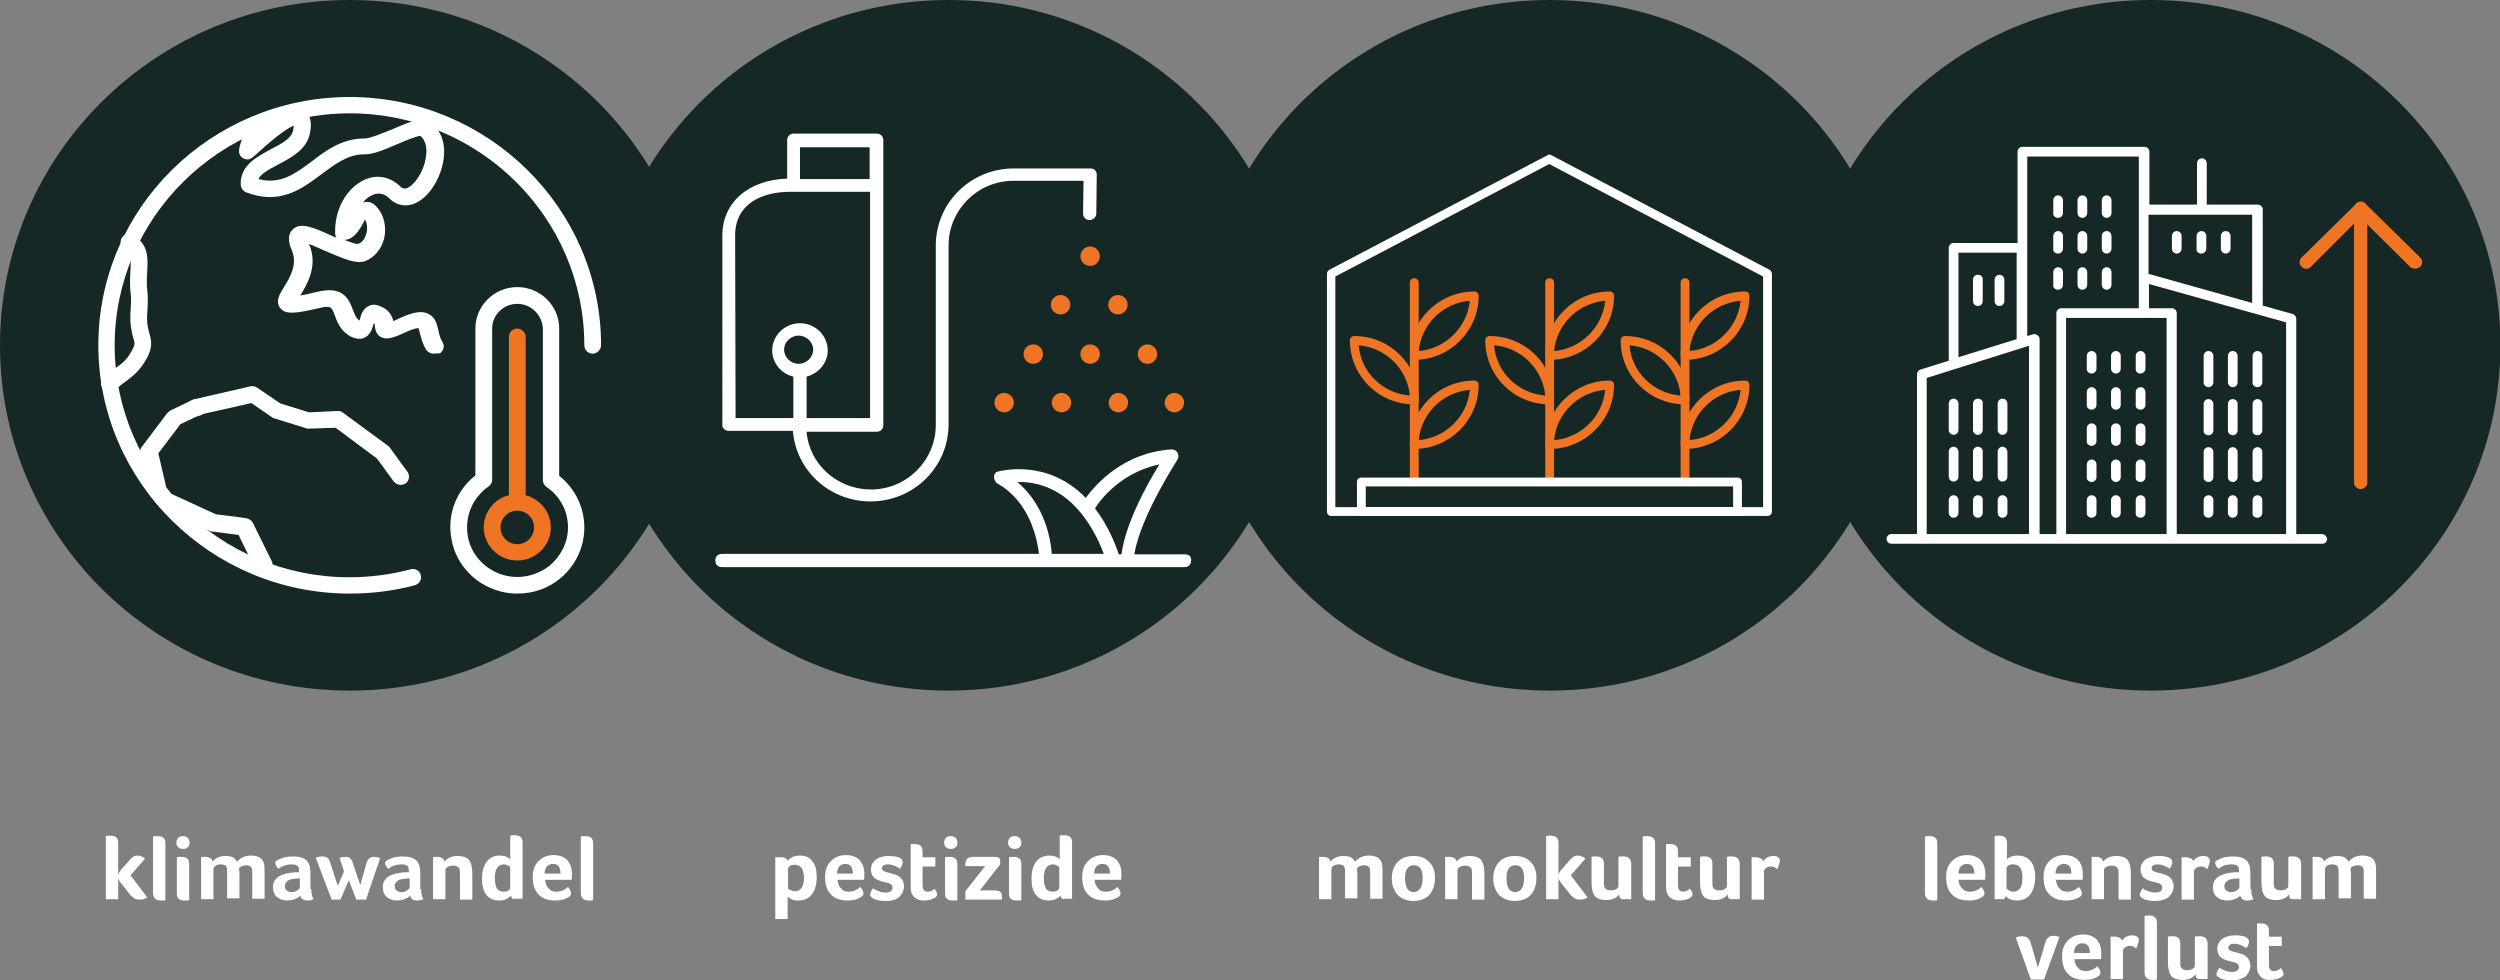 <?xml version="1.0" encoding="utf-8"?>
<!-- Generator: Adobe Illustrator 25.1.0, SVG Export Plug-In . SVG Version: 6.00 Build 0)  -->
<svg version="1.0" xmlns="http://www.w3.org/2000/svg" xmlns:xlink="http://www.w3.org/1999/xlink" x="0px" y="0px"
	 viewBox="0 0 566.9 222.3" style="enable-background:new 0 0 566.9 222.3;" xml:space="preserve">
<rect x="0" y="0" width="566.9" height="222.3" fill="#808080" stroke="none"/>
<style type="text/css">
	.st0{fill-rule:evenodd;clip-rule:evenodd;fill:#162826;}
	.st1{fill-rule:evenodd;clip-rule:evenodd;fill:#FFFFFF;}
	.st2{fill-rule:evenodd;clip-rule:evenodd;fill:#EF7524;}
	.st3{fill:#FFFFFF;}
	.st4{fill:#EF7524;}
</style>
<g id="Layer_16">
</g>
<g id="Graphs">
</g>
<g id="Text">
	<g>
		<g>
			<ellipse class="st0" cx="79.3" cy="78.3" rx="79.3" ry="78.3"/>
		</g>
		<g>
			<ellipse class="st0" cx="215.1" cy="78.3" rx="79.3" ry="78.3"/>
		</g>
		<g>
			<ellipse class="st0" cx="351.4" cy="78.3" rx="79.3" ry="78.3"/>
		</g>
		<g>
			<ellipse class="st0" cx="487.7" cy="78.3" rx="79.3" ry="78.3"/>
		</g>
		<g transform="translate(-119, -830)">
			<g transform="translate(119, 830)">
				<g>
					<g>
						<path class="st1" d="M78.1,54.4c1.3,0.5,2.6,1,3.1,0.9c1.3-0.4,1.7-1.8,1.9-2.4c0.3-1.1,0.1-2.3-0.3-3.1
							c-0.2,0.3-0.4,0.6-0.5,0.9C81.4,52.3,80.2,54.3,78.1,54.4 M98.3,80.2c-0.6,0-1.2-0.3-1.6-0.8c-0.9-1.4-1.2-2.8-1.5-3.9
							c-0.1-0.4-0.2-0.9-0.3-1.1c-0.3,0-1.2,0.1-3.3,1.1c-2.6,1.2-4,1.6-5.3,0.9c-1.1-0.7-1.2-1.8-1.3-2.4c0-0.4-0.1-0.7-0.2-0.8
							c0,0.1-0.1,0.2-0.1,0.3c-0.3,1.1-0.8,2.7-2.4,3.2c-1.6,0.5-3.2-0.6-3.7-1c-1.6-1.2-2.2-2.9-2.7-4.2c-0.7-1.9-0.8-2.3-3.7-1.6
							c-5.2,1.2-7.5,1.5-8.7-0.1c-1.1-1.5-0.1-3.1,0.9-4.7c1.4-2.3,3.1-5.1,1.8-8.3c-0.4-0.9-1.4-3.3,0.2-4.8
							c1.8-1.7,4.8-0.4,8.9,1.5c0.3,0.1,0.6,0.3,1,0.4c-0.2-0.3-0.3-0.6-0.3-1c-0.2-5.3,2.6-10.4,6.8-12.2c2.8-1.2,5.7-0.6,8,1.6
							c0.5,0.5,0.9,0.5,1.4,0.4c1.7-0.6,4-3.8,4.4-7.3c0.2-1.2,0.2-3.4-1.3-4.6c-0.9,0.1-3.4,1.1-5,1.8c-3,1.3-5.8,2.5-7.8,2.4h0
							c-3.6,0-6.5,2.2-9.6,4.5c-4.4,3.3-9.4,7.1-17.1,4.1c-0.7-0.3-1.1-0.9-1.2-1.6c-0.3-4.4,3.6-6.4,6.7-8.1
							c2.5-1.3,4.9-2.5,5.2-4.5c0.1-0.4,0.1-0.7,0.1-0.9c-1,0.4-3.3,1.7-8.4,6.4c-1.1,1-1.6,1.4-2.5,1.2c-0.9-0.2-1.5-0.9-1.5-1.8
							c0-0.8,0.3-1.8,0.9-3.4c0.4-1,0.8-2.1,0.9-2.8c0.2-1,1.1-1.7,2.2-1.5c1,0.2,1.7,1,1.6,2c4.5-3.6,7.1-4.6,9-3.6
							c1.5,0.8,2,2.5,1.5,5.1c-0.7,3.8-4.2,5.6-7.2,7.2c-2.5,1.3-4,2.2-4.5,3.3c5,1.3,8.3-1.2,12.1-4c3.2-2.5,6.9-5.2,11.9-5.2h0.1
							c1.2,0,4-1.2,6.3-2.1c4.4-1.9,6.7-2.8,8.4-1.7c2.5,1.7,3.7,4.7,3.2,8.4c-0.5,4.1-3.3,9.1-7,10.3c-1.9,0.6-3.8,0.2-5.3-1.3
							c-1.1-1.1-2.4-1.4-3.8-0.8c-0.8,0.3-1.5,0.9-2.2,1.7c0.1,0,0.3-0.1,0.5-0.1c0.7-0.1,1.7,0,2.6,1.1c1.7,1.8,2.3,4.6,1.7,7.2
							c-0.6,2.4-2.2,4.3-4.3,5.1c-2,0.7-4.6-0.4-8.8-2.2c-1.2-0.5-2.9-1.3-4-1.7c0,0,0,0.1,0.1,0.1c2.1,4.9-0.5,9.1-2,11.6
							c0,0,0,0,0,0c0.8-0.1,2-0.4,3.7-0.8c5.7-1.4,7.2,1.2,8.2,4c0.4,1,0.7,1.9,1.5,2.5c0,0,0,0,0,0c0-0.1,0.1-0.2,0.1-0.3
							c0.3-1.1,0.7-2.4,2-3c0.5-0.3,1.4-0.5,2.5,0c2.2,0.8,2.8,2.3,3.1,3.4c0.3-0.1,0.8-0.3,1.3-0.6c3.3-1.5,5.2-1.8,6.7-1
							c1.6,0.8,1.9,2.4,2.2,3.7c0.2,0.9,0.4,1.8,0.9,2.6c0.6,0.9,0.3,2-0.5,2.6C99,80.1,98.6,80.2,98.3,80.2"/>
					</g>
					<g>
						<path class="st1" d="M44.1,94.5c-0.8,0-1.6-0.5-1.8-1.4c-0.3-1,0.3-2,1.2-2.3l0.7-0.2c0.9-0.3,2,0.2,2.4,1.1
							c0.4,0.9,0,2-0.9,2.4l-0.3,0.1c-0.1,0.1-0.3,0.1-0.4,0.1l-0.4,0.1C44.4,94.5,44.3,94.5,44.1,94.5"/>
					</g>
					<g>
						<path class="st1" d="M59.6,130.2c-0.7,0-1.4-0.4-1.7-1.1l-3.8-7.8l-6.2-0.8c-0.2,0-0.4-0.1-0.5-0.2l-10.7-4.9
							c-0.2-0.1-0.5-0.3-0.6-0.5c-0.6-0.7-1.3-1.5-1.9-2.3c-0.2-0.2-0.3-0.5-0.4-0.7l-2-9c-0.1-0.5,0-1.1,0.3-1.5l5.8-7.7
							c0.2-0.2,0.4-0.4,0.7-0.6l5.2-2.5c0.1-0.1,0.3-0.1,0.4-0.1l12.6-2.9c0.5-0.1,1.1,0,1.5,0.3l5.3,3.6l6.5,2l6.5-0.3
							c0.5,0,0.9,0.1,1.2,0.4l10.2,7.5c0.2,0.1,0.3,0.3,0.4,0.4l4,5.5c0.6,0.8,0.4,2-0.4,2.6c-0.9,0.6-2,0.4-2.7-0.4l-3.8-5.2
							l-9.4-7l-6.1,0.2c-0.2,0-0.4,0-0.6-0.1l-7.1-2.2c-0.2-0.1-0.4-0.1-0.5-0.2l-4.8-3.3l-11.5,2.6l-4.6,2.2l-5,6.6l1.8,7.7
							c0.4,0.5,0.8,1,1.2,1.5l10,4.6l6.9,0.9c0.6,0.1,1.2,0.5,1.5,1l4.3,8.7c0.5,0.9,0.1,2.1-0.9,2.5
							C60.2,130.2,59.9,130.2,59.6,130.2"/>
					</g>
					<g>
						<path class="st1" d="M24.9,89c-0.6,0-1.1-0.2-1.5-0.7c-0.7-0.8-0.6-1.9,0.2-2.6c0,0,0.1-0.1,0.1-0.1c1-0.9,1.9-1.6,2.6-2.2
							c1.4-1,2.5-1.8,3.6-3.9c0.8-1.4,0.7-1.7,0.3-2.9c-0.3-1.2-0.8-3-0.6-6c0.2-2.8,0.1-3.6,0-4.3c-0.1-1-0.2-1.9,0-5.4
							c0.2-3.3-0.3-3.7-1.5-4.5c-0.8-0.6-1-1.8-0.4-2.6c0.6-0.8,1.8-1,2.7-0.4c2.3,1.7,3.3,3.2,3,7.8c-0.2,3.1-0.1,3.9,0,4.7
							c0.1,0.9,0.2,1.9,0,5c-0.2,2.4,0.2,3.7,0.5,4.8c0.5,1.8,0.7,3.2-0.7,5.7c-1.5,2.7-3.1,3.9-4.7,5.1c-0.8,0.6-1.5,1.1-2.2,1.8
							c-0.1,0.1-0.2,0.2-0.4,0.3C25.8,88.9,25.4,89,24.9,89"/>
					</g>
					<g>
						<path class="st1" d="M117.3,68.9c-3.1,0-5.7,2.5-5.7,5.6l0,34.3c0,0.6-0.3,1.2-0.8,1.5c-3.7,2.6-5.5,6.9-4.7,11.4
							c0.8,4.4,4.4,8,8.9,8.9c3.4,0.7,6.9-0.2,9.6-2.3c2.6-2.2,4.2-5.3,4.2-8.7c0-3.7-1.8-7.1-4.9-9.2c-0.5-0.4-0.8-0.9-0.8-1.5
							l0-34.3C123,71.4,120.4,68.9,117.3,68.9 M117.3,134.6c-1,0-2-0.1-3-0.3c-6-1.2-10.8-5.9-11.9-11.9c-1.1-5.6,1-11.1,5.4-14.6
							l0-33.3c0-5.2,4.3-9.4,9.5-9.4s9.5,4.2,9.5,9.4l0,33.4c3.6,2.8,5.7,7.2,5.7,11.7c0,4.5-2,8.7-5.5,11.6
							C124.2,133.5,120.8,134.6,117.3,134.6"/>
					</g>
					<g>
						<path class="st2" d="M119.2,112.3l0-35.9c0-1-0.9-1.9-1.9-1.9c-1,0-1.9,0.8-1.9,1.9l0,35.9c-3.3,0.8-5.7,3.8-5.7,7.3
							c0,4.1,3.4,7.5,7.6,7.5c4.2,0,7.6-3.4,7.6-7.5C124.9,116.1,122.5,113.2,119.2,112.3z M117.3,123.4c-2.1,0-3.8-1.7-3.8-3.8
							c0-2.1,1.7-3.8,3.8-3.8c2.1,0,3.8,1.7,3.8,3.8C121.1,121.7,119.4,123.4,117.3,123.4z"/>
					</g>
					<g>
						<path class="st1" d="M79.3,134.6c-31.4,0-57-25.3-57-56.3c0-31.1,25.6-56.3,57-56.3s57,25.3,57,56.3c0,1-0.9,1.9-1.9,1.9
							s-1.9-0.8-1.9-1.9c0-29-23.9-52.6-53.2-52.6S26,49.3,26,78.3s23.9,52.6,53.2,52.6c4.7,0,9.4-0.6,13.9-1.8
							c1-0.3,2.1,0.3,2.3,1.3c0.3,1-0.3,2-1.3,2.3C89.3,134,84.3,134.6,79.3,134.6"/>
					</g>
				</g>
			</g>
		</g>
		<g>
			<g>
				<g>
					<path class="st3" d="M165.2,97.7l14.6,0c0.7,9,8.3,16,17.6,16c9.8,0,17.7-7.8,17.7-17.5l0-40.6c0-7.9,6.5-14.6,14.7-14.6
						l15.9,0l-0.1,7.4c0,0.9,0.6,1.5,1.5,1.5l0,0c0.7,0,1.5-0.6,1.5-1.5l0.1-8.8c0-0.4-0.1-0.7-0.4-1c-0.3-0.3-0.6-0.4-1-0.4
						l-17.4,0c-9.8,0-17.7,7.8-17.7,17.5v40.7c0,7.9-6.5,14.6-14.7,14.6c-7.6,0-14-5.7-14.6-13.1l15.9,0c0.9,0,1.5-0.6,1.5-1.5
						l0-54.4V31.8c0-0.9-0.6-1.5-1.5-1.5l-18.8,0c-0.9,0-1.5,0.6-1.5,1.5v8.7c-8.8,0.3-14.7,5.4-14.7,12.9l0,42.8
						C163.7,96.9,164.3,97.7,165.2,97.7z M181.1,82.5c-1.8,0-3.3-1.5-3.3-3.2s1.5-3.2,3.3-3.2s3.3,1.5,3.3,3.2
						S182.9,82.5,181.1,82.5z M181.4,33.4l15.8,0v7.2l-15.8,0V33.4z M166.7,53.4c0-7.4,6.4-9.9,12.4-9.9h0.9l17.3,0l0,51.3l-14.4,0
						v-9.4c2.7-0.7,4.8-3.1,4.8-5.9c0-3.4-2.8-6.2-6.3-6.2s-6.3,2.8-6.3,6.2c0,2.8,2.1,5.3,4.8,5.9v9.4h-13.1L166.7,53.4z"/>
				</g>
				<g>
					<path class="st3" d="M268.7,125.7h-11.5c1.6-9.1,9.8-21.3,9.8-21.5c0.3-0.4,0.3-1,0-1.6c-0.3-0.4-0.7-0.7-1.3-0.7
						c-10.9,0.7-17.1,7.8-19.5,11c-8.8-9.1-19.6-6-19.8-6c-0.6,0.1-1,0.6-1,1.2c0,0.6,0.3,1.2,0.7,1.5c7.4,4.1,9.1,12.6,9.5,16
						l-71.9,0c-0.9,0-1.5,0.6-1.5,1.5c0,0.9,0.6,1.5,1.5,1.5l88.7,0l0,0l0,0h16.2c0.9,0,1.5-0.6,1.5-1.5
						C270.2,126.2,269.6,125.7,268.7,125.7z M262.9,105.3c-2.7,4.4-7.6,13.1-8.6,20.4h-0.6c-1.5-4.4-3.4-7.8-5.4-10.4
						C249.6,113.1,254.4,107.1,262.9,105.3z M230.7,109.3c3.6-0.1,9.4,0.9,14.3,6.9l0.1,0.1c1.9,2.4,3.7,5.3,5.2,9.3h-11.8
						C238.3,122.5,237,114.6,230.7,109.3z"/>
				</g>
				<g>
					<ellipse class="st4" cx="227.7" cy="91.3" rx="2.2" ry="2.2"/>
				</g>
				<g>
					<ellipse class="st4" cx="240.7" cy="91.3" rx="2.2" ry="2.2"/>
				</g>
				<g>
					<ellipse class="st4" cx="253.6" cy="91.3" rx="2.2" ry="2.2"/>
				</g>
				<g>
					<ellipse class="st4" cx="234.3" cy="80.3" rx="2.2" ry="2.2"/>
				</g>
				<g>
					<ellipse class="st4" cx="247.2" cy="80.3" rx="2.2" ry="2.2"/>
				</g>
				<g>
					<ellipse class="st4" cx="260.2" cy="80.3" rx="2.2" ry="2.2"/>
				</g>
				<g>
					<ellipse class="st4" cx="247.2" cy="58.1" rx="2.2" ry="2.2"/>
				</g>
				<g>
					<ellipse class="st4" cx="240.5" cy="69.1" rx="2.2" ry="2.2"/>
				</g>
				<g>
					<ellipse class="st4" cx="253.5" cy="69.1" rx="2.2" ry="2.2"/>
				</g>
				<g>
					<ellipse class="st4" cx="266.3" cy="91.3" rx="2.2" ry="2.2"/>
				</g>
			</g>
		</g>
		<g transform="translate(-840, -1130)">
			<g transform="translate(841, 1131)">
				<g>
					<path class="st3" d="M399.8,116h-98.9c-0.6,0-1-0.4-1-1V61.1c0-0.4,0.2-0.7,0.5-0.9l49.5-26c0.3-0.2,0.6-0.2,0.9,0l49.5,26
						c0.3,0.2,0.5,0.5,0.5,0.9V115C400.8,115.5,400.4,116,399.8,116z M301.9,114h96.9V61.7l-48.5-25.5l-48.5,25.5V114z"/>
				</g>
				<g>
					<path class="st4" d="M350.4,109.2c-0.6,0-1-0.4-1-1V63.1c0-0.6,0.4-1,1-1s1,0.4,1,1v45.1C351.4,108.8,350.9,109.2,350.4,109.2z
						"/>
				</g>
				<g>
					<path class="st4" d="M350.4,80.6c-0.6,0-1-0.4-1-1c0-8,6.6-14.5,14.6-14.5c0.6,0,1,0.4,1,1C365,74.1,358.4,80.6,350.4,80.6z
						 M363,67.2c-6.1,0.5-11,5.3-11.6,11.4C357.5,78.1,362.4,73.2,363,67.2z"/>
				</g>
				<g>
					<path class="st4" d="M350.4,100.8c-0.6,0-1-0.4-1-1c0-8,6.6-14.5,14.6-14.5c0.6,0,1,0.4,1,1C365,94.3,358.4,100.8,350.4,100.8z
						 M363,87.4c-6.1,0.5-11,5.3-11.6,11.4C357.5,98.3,362.4,93.5,363,87.4z"/>
				</g>
				<g>
					<path class="st4" d="M350.4,90.7c-8.1,0-14.6-6.5-14.6-14.5c0-0.6,0.4-1,1-1c8.1,0,14.6,6.5,14.6,14.5
						C351.4,90.3,350.9,90.7,350.4,90.7z M337.8,77.3c0.5,6.1,5.4,10.9,11.6,11.4C348.8,82.6,343.9,77.8,337.8,77.3z"/>
				</g>
				<g>
					<path class="st4" d="M319.7,109.2c-0.6,0-1-0.4-1-1V63.1c0-0.6,0.4-1,1-1s1,0.4,1,1v45.1C320.7,108.8,320.2,109.2,319.7,109.2z
						"/>
				</g>
				<g>
					<path class="st4" d="M319.7,80.6c-0.6,0-1-0.4-1-1c0-8,6.6-14.5,14.6-14.5c0.6,0,1,0.4,1,1C334.3,74.1,327.7,80.6,319.7,80.6z
						 M332.3,67.2c-6.1,0.5-11,5.3-11.6,11.4C326.8,78.1,331.7,73.2,332.3,67.2z"/>
				</g>
				<g>
					<path class="st4" d="M319.7,100.8c-0.6,0-1-0.4-1-1c0-8,6.6-14.5,14.6-14.5c0.6,0,1,0.4,1,1
						C334.3,94.3,327.7,100.8,319.7,100.8z M332.3,87.4c-6.1,0.5-11,5.3-11.6,11.4C326.8,98.3,331.7,93.5,332.3,87.4z"/>
				</g>
				<g>
					<path class="st4" d="M319.7,90.7c-8.1,0-14.6-6.5-14.6-14.5c0-0.6,0.4-1,1-1c8.1,0,14.6,6.5,14.6,14.5
						C320.7,90.3,320.2,90.7,319.7,90.7z M307.1,77.3c0.5,6.1,5.4,10.9,11.6,11.4C318.1,82.6,313.2,77.8,307.1,77.3z"/>
				</g>
				<g>
					<path class="st4" d="M381.1,109.2c-0.6,0-1-0.4-1-1V63.1c0-0.6,0.4-1,1-1s1,0.4,1,1v45.1C382.1,108.8,381.6,109.2,381.1,109.2z
						"/>
				</g>
				<g>
					<path class="st4" d="M381.1,80.6c-0.6,0-1-0.4-1-1c0-8,6.6-14.5,14.6-14.5c0.6,0,1,0.4,1,1C395.7,74.1,389.1,80.6,381.1,80.6z
						 M393.7,67.2c-6.1,0.5-11,5.3-11.6,11.4C388.2,78.1,393.1,73.2,393.7,67.2z"/>
				</g>
				<g>
					<path class="st4" d="M381.1,100.8c-0.6,0-1-0.4-1-1c0-8,6.6-14.5,14.6-14.5c0.6,0,1,0.4,1,1
						C395.7,94.3,389.1,100.8,381.1,100.8z M393.7,87.4c-6.1,0.5-11,5.3-11.6,11.4C388.2,98.3,393.1,93.5,393.7,87.4z"/>
				</g>
				<g>
					<path class="st4" d="M381.1,90.7c-8.1,0-14.6-6.5-14.6-14.5c0-0.6,0.4-1,1-1c8.1,0,14.6,6.5,14.6,14.5
						C382.1,90.3,381.6,90.7,381.1,90.7z M368.5,77.3c0.5,6.1,5.4,10.9,11.6,11.4C379.5,82.6,374.6,77.8,368.5,77.3z"/>
				</g>
				<g>
					<path class="st3" d="M393,116h-85.3c-0.6,0-1-0.4-1-1v-6.7c0-0.6,0.4-1,1-1H393c0.6,0,1,0.4,1,1v6.7
						C394,115.5,393.5,116,393,116z M308.7,114H392v-4.7h-83.3V114z"/>
				</g>
			</g>
		</g>
		<g>
			<g>
				<path class="st3" d="M526.5,121.1h-5.8V72.3c0-0.5-0.3-0.9-0.8-1.1l-6.8-1.9V47.5c0-0.6-0.5-1.1-1.1-1.1h-11.6V37
					c0-0.6-0.5-1.1-1.1-1.1c-0.6,0-1.1,0.5-1.1,1.1v9.4h-10.8V34.4c0-0.6-0.5-1.1-1.1-1.1h-27.7c-0.6,0-1.1,0.5-1.1,1.1v20.7H443
					c-0.6,0-1.1,0.5-1.1,1.1v25.6l-6.4,2c-0.5,0.1-0.8,0.6-0.8,1.1v36.2h-5.8c-0.6,0-1.1,0.5-1.1,1.1c0,0.6,0.5,1.1,1.1,1.1h97.7
					c0.6,0,1.1-0.5,1.1-1.1C527.6,121.6,527.1,121.1,526.5,121.1z M518.4,121.1h-24.8V71c0-0.6-0.5-1.1-1.1-1.1h-5.2v-5.5l31.1,8.7
					V121.1z M491.3,72.1v49h-22.8v-49H491.3z M510.7,48.7v20l-23.5-6.6V48.7H510.7z M485,35.5v34.4h-17.6c-0.6,0-1.1,0.5-1.1,1.1
					v50.1h-3.8V76.9c0-0.4-0.2-0.7-0.5-0.9c-0.3-0.2-0.7-0.3-1-0.2l-1.3,0.4V35.5H485z M444.1,57.3h13.2v19.6l-13.2,4.1V57.3z
					 M436.9,85.7l23.2-7.3v42.7h-23.2V85.7z"/>
			</g>
			<g>
				<path class="st3" d="M443,90.4c-0.6,0-1.1,0.5-1.1,1.1v6c0,0.6,0.5,1.1,1.1,1.1s1.1-0.5,1.1-1.1v-6
					C444.1,90.9,443.6,90.4,443,90.4z"/>
			</g>
			<g>
				<path class="st3" d="M448.5,90.4c-0.6,0-1.1,0.5-1.1,1.1v6c0,0.6,0.5,1.1,1.1,1.1s1.1-0.5,1.1-1.1v-6
					C449.7,90.9,449.2,90.4,448.5,90.4z"/>
			</g>
			<g>
				<path class="st3" d="M454.1,90.4c-0.6,0-1.1,0.5-1.1,1.1v6c0,0.6,0.5,1.1,1.1,1.1s1.1-0.5,1.1-1.1v-6
					C455.2,90.9,454.7,90.4,454.1,90.4z"/>
			</g>
			<g>
				<path class="st3" d="M474.3,92.9c0.6,0,1.1-0.5,1.1-1.1v-2.9c0-0.6-0.5-1.1-1.1-1.1s-1.1,0.5-1.1,1.1v2.9
					C473.1,92.4,473.7,92.9,474.3,92.9z"/>
			</g>
			<g>
				<path class="st3" d="M479.8,92.9c0.6,0,1.1-0.5,1.1-1.1v-2.9c0-0.6-0.5-1.1-1.1-1.1s-1.1,0.5-1.1,1.1v2.9
					C478.7,92.4,479.2,92.9,479.8,92.9z"/>
			</g>
			<g>
				<path class="st3" d="M485.4,92.9c0.6,0,1.1-0.5,1.1-1.1v-2.9c0-0.6-0.5-1.1-1.1-1.1s-1.1,0.5-1.1,1.1v2.9
					C484.2,92.4,484.7,92.9,485.4,92.9z"/>
			</g>
			<g>
				<path class="st3" d="M474.3,101.1c0.6,0,1.1-0.5,1.1-1.1v-2.9c0-0.6-0.5-1.1-1.1-1.1s-1.1,0.5-1.1,1.1v2.9
					C473.1,100.6,473.7,101.1,474.3,101.1z"/>
			</g>
			<g>
				<path class="st3" d="M479.8,101.1c0.6,0,1.1-0.5,1.1-1.1v-2.9c0-0.6-0.5-1.1-1.1-1.1s-1.1,0.5-1.1,1.1v2.9
					C478.7,100.6,479.2,101.1,479.8,101.1z"/>
			</g>
			<g>
				<path class="st3" d="M485.4,101.1c0.6,0,1.1-0.5,1.1-1.1v-2.9c0-0.6-0.5-1.1-1.1-1.1s-1.1,0.5-1.1,1.1v2.9
					C484.2,100.6,484.7,101.1,485.4,101.1z"/>
			</g>
			<g>
				<path class="st3" d="M448.5,62.3c-0.6,0-1.1,0.5-1.1,1.1v4.9c0,0.6,0.5,1.1,1.1,1.1s1.1-0.5,1.1-1.1v-4.9
					C449.7,62.8,449.2,62.3,448.5,62.3z"/>
			</g>
			<g>
				<path class="st3" d="M453.4,62.3c-0.6,0-1.1,0.5-1.1,1.1v4.9c0,0.6,0.5,1.1,1.1,1.1s1.1-0.5,1.1-1.1v-4.9
					C454.5,62.8,454,62.3,453.4,62.3z"/>
			</g>
			<g>
				<path class="st3" d="M474.3,84.7c0.6,0,1.1-0.5,1.1-1.1v-2.9c0-0.6-0.5-1.1-1.1-1.1s-1.1,0.5-1.1,1.1v2.9
					C473.1,84.2,473.7,84.7,474.3,84.7z"/>
			</g>
			<g>
				<path class="st3" d="M479.8,84.7c0.6,0,1.1-0.5,1.1-1.1v-2.9c0-0.6-0.5-1.1-1.1-1.1s-1.1,0.5-1.1,1.1v2.9
					C478.7,84.2,479.2,84.7,479.8,84.7z"/>
			</g>
			<g>
				<path class="st3" d="M485.4,84.7c0.6,0,1.1-0.5,1.1-1.1v-2.9c0-0.6-0.5-1.1-1.1-1.1s-1.1,0.5-1.1,1.1v2.9
					C484.2,84.2,484.7,84.7,485.4,84.7z"/>
			</g>
			<g>
				<path class="st3" d="M466.7,57.5c0.6,0,1.1-0.5,1.1-1.1v-2.9c0-0.6-0.5-1.1-1.1-1.1s-1.1,0.5-1.1,1.1v2.9
					C465.5,57,466,57.5,466.7,57.5z"/>
			</g>
			<g>
				<path class="st3" d="M472.2,57.5c0.6,0,1.1-0.5,1.1-1.1v-2.9c0-0.6-0.5-1.1-1.1-1.1c-0.6,0-1.1,0.5-1.1,1.1v2.9
					C471.1,57,471.6,57.5,472.2,57.5z"/>
			</g>
			<g>
				<path class="st3" d="M477.7,57.5c0.6,0,1.1-0.5,1.1-1.1v-2.9c0-0.6-0.5-1.1-1.1-1.1c-0.6,0-1.1,0.5-1.1,1.1v2.9
					C476.6,57,477.1,57.5,477.7,57.5z"/>
			</g>
			<g>
				<path class="st3" d="M493.6,57.5c0.6,0,1.1-0.5,1.1-1.1v-2.9c0-0.6-0.5-1.1-1.1-1.1c-0.6,0-1.1,0.5-1.1,1.1v2.9
					C492.5,57,493,57.5,493.6,57.5z"/>
			</g>
			<g>
				<path class="st3" d="M499.2,57.5c0.6,0,1.1-0.5,1.1-1.1v-2.9c0-0.6-0.5-1.1-1.1-1.1c-0.6,0-1.1,0.5-1.1,1.1v2.9
					C498,57,498.5,57.5,499.2,57.5z"/>
			</g>
			<g>
				<path class="st3" d="M504.7,57.5c0.6,0,1.1-0.5,1.1-1.1v-2.9c0-0.6-0.5-1.1-1.1-1.1s-1.1,0.5-1.1,1.1v2.9
					C503.6,57,504.1,57.5,504.7,57.5z"/>
			</g>
			<g>
				<path class="st3" d="M466.7,65.7c0.6,0,1.1-0.5,1.1-1.1v-2.9c0-0.6-0.5-1.1-1.1-1.1s-1.1,0.5-1.1,1.1v2.9
					C465.5,65.2,466,65.7,466.7,65.7z"/>
			</g>
			<g>
				<path class="st3" d="M472.2,65.7c0.6,0,1.1-0.5,1.1-1.1v-2.9c0-0.6-0.5-1.1-1.1-1.1c-0.6,0-1.1,0.5-1.1,1.1v2.9
					C471.1,65.2,471.6,65.7,472.2,65.7z"/>
			</g>
			<g>
				<path class="st3" d="M477.7,65.7c0.6,0,1.1-0.5,1.1-1.1v-2.9c0-0.6-0.5-1.1-1.1-1.1c-0.6,0-1.1,0.5-1.1,1.1v2.9
					C476.6,65.2,477.1,65.7,477.7,65.7z"/>
			</g>
			<g>
				<path class="st3" d="M466.7,49.4c0.6,0,1.1-0.5,1.1-1.1v-2.9c0-0.6-0.5-1.1-1.1-1.1s-1.1,0.5-1.1,1.1v2.9
					C465.5,48.9,466,49.4,466.7,49.4z"/>
			</g>
			<g>
				<path class="st3" d="M472.2,49.4c0.6,0,1.1-0.5,1.1-1.1v-2.9c0-0.6-0.5-1.1-1.1-1.1c-0.6,0-1.1,0.5-1.1,1.1v2.9
					C471.1,48.9,471.6,49.4,472.2,49.4z"/>
			</g>
			<g>
				<path class="st3" d="M477.7,49.4c0.6,0,1.1-0.5,1.1-1.1v-2.9c0-0.6-0.5-1.1-1.1-1.1c-0.6,0-1.1,0.5-1.1,1.1v2.9
					C476.6,48.9,477.1,49.4,477.7,49.4z"/>
			</g>
			<g>
				<path class="st3" d="M474.3,109.3c0.6,0,1.1-0.5,1.1-1.1v-2.9c0-0.6-0.5-1.1-1.1-1.1s-1.1,0.5-1.1,1.1v2.9
					C473.1,108.8,473.7,109.3,474.3,109.3z"/>
			</g>
			<g>
				<path class="st3" d="M479.8,109.3c0.6,0,1.1-0.5,1.1-1.1v-2.9c0-0.6-0.5-1.1-1.1-1.1s-1.1,0.5-1.1,1.1v2.9
					C478.7,108.8,479.2,109.3,479.8,109.3z"/>
			</g>
			<g>
				<path class="st3" d="M485.4,109.3c0.6,0,1.1-0.5,1.1-1.1v-2.9c0-0.6-0.5-1.1-1.1-1.1s-1.1,0.5-1.1,1.1v2.9
					C484.2,108.8,484.7,109.3,485.4,109.3z"/>
			</g>
			<g>
				<path class="st3" d="M474.3,117.4c0.6,0,1.1-0.5,1.1-1.1v-2.9c0-0.6-0.5-1.1-1.1-1.1s-1.1,0.5-1.1,1.1v2.9
					C473.1,116.9,473.7,117.4,474.3,117.4z"/>
			</g>
			<g>
				<path class="st3" d="M479.8,117.4c0.6,0,1.1-0.5,1.1-1.1v-2.9c0-0.6-0.5-1.1-1.1-1.1s-1.1,0.5-1.1,1.1v2.9
					C478.7,116.9,479.2,117.4,479.8,117.4z"/>
			</g>
			<g>
				<path class="st3" d="M485.4,117.4c0.6,0,1.1-0.5,1.1-1.1v-2.9c0-0.6-0.5-1.1-1.1-1.1s-1.1,0.5-1.1,1.1v2.9
					C484.2,116.9,484.7,117.4,485.4,117.4z"/>
			</g>
			<g>
				<path class="st3" d="M443,112.3c-0.6,0-1.1,0.5-1.1,1.1v2.9c0,0.6,0.5,1.1,1.1,1.1s1.1-0.5,1.1-1.1v-2.9
					C444.1,112.8,443.6,112.3,443,112.3z"/>
			</g>
			<g>
				<path class="st3" d="M448.5,112.3c-0.6,0-1.1,0.5-1.1,1.1v2.9c0,0.6,0.5,1.1,1.1,1.1s1.1-0.5,1.1-1.1v-2.9
					C449.7,112.8,449.2,112.3,448.5,112.3z"/>
			</g>
			<g>
				<path class="st3" d="M454.1,112.3c-0.6,0-1.1,0.5-1.1,1.1v2.9c0,0.6,0.5,1.1,1.1,1.1s1.1-0.5,1.1-1.1v-2.9
					C455.2,112.8,454.7,112.3,454.1,112.3z"/>
			</g>
			<g>
				<path class="st3" d="M500.8,117.4c0.6,0,1.1-0.5,1.1-1.1v-2.9c0-0.6-0.5-1.1-1.1-1.1c-0.6,0-1.1,0.5-1.1,1.1v2.9
					C499.6,116.9,500.2,117.4,500.8,117.4z"/>
			</g>
			<g>
				<path class="st3" d="M506.3,117.4c0.6,0,1.1-0.5,1.1-1.1v-2.9c0-0.6-0.5-1.1-1.1-1.1s-1.1,0.5-1.1,1.1v2.9
					C505.2,116.9,505.7,117.4,506.3,117.4z"/>
			</g>
			<g>
				<path class="st3" d="M511.9,117.4c0.6,0,1.1-0.5,1.1-1.1v-2.9c0-0.6-0.5-1.1-1.1-1.1c-0.6,0-1.1,0.5-1.1,1.1v2.9
					C510.7,116.9,511.2,117.4,511.9,117.4z"/>
			</g>
			<g>
				<path class="st3" d="M500.8,98.7c0.6,0,1.1-0.5,1.1-1.1v-6c0-0.6-0.5-1.1-1.1-1.1c-0.6,0-1.1,0.5-1.1,1.1v6
					C499.6,98.2,500.2,98.7,500.8,98.7z"/>
			</g>
			<g>
				<path class="st3" d="M506.3,98.7c0.6,0,1.1-0.5,1.1-1.1v-6c0-0.6-0.5-1.1-1.1-1.1s-1.1,0.5-1.1,1.1v6
					C505.2,98.2,505.7,98.7,506.3,98.7z"/>
			</g>
			<g>
				<path class="st3" d="M511.9,98.7c0.6,0,1.1-0.5,1.1-1.1v-6c0-0.6-0.5-1.1-1.1-1.1c-0.6,0-1.1,0.5-1.1,1.1v6
					C510.7,98.2,511.2,98.7,511.9,98.7z"/>
			</g>
			<g>
				<path class="st3" d="M500.8,87.8c0.6,0,1.1-0.5,1.1-1.1v-6c0-0.6-0.5-1.1-1.1-1.1c-0.6,0-1.1,0.5-1.1,1.1v6
					C499.6,87.2,500.2,87.8,500.8,87.8z"/>
			</g>
			<g>
				<path class="st3" d="M506.3,87.8c0.6,0,1.1-0.5,1.1-1.1v-6c0-0.6-0.5-1.1-1.1-1.1s-1.1,0.5-1.1,1.1v6
					C505.2,87.2,505.7,87.8,506.3,87.8z"/>
			</g>
			<g>
				<path class="st3" d="M511.9,87.8c0.6,0,1.1-0.5,1.1-1.1v-6c0-0.6-0.5-1.1-1.1-1.1c-0.6,0-1.1,0.5-1.1,1.1v6
					C510.7,87.2,511.2,87.8,511.9,87.8z"/>
			</g>
			<g>
				<path class="st3" d="M443,101.3c-0.6,0-1.1,0.5-1.1,1.1v5.7c0,0.6,0.5,1.1,1.1,1.1s1.1-0.5,1.1-1.1v-5.7
					C444.1,101.9,443.6,101.3,443,101.3z"/>
			</g>
			<g>
				<path class="st3" d="M448.5,101.3c-0.6,0-1.1,0.5-1.1,1.1v5.7c0,0.6,0.5,1.1,1.1,1.1s1.1-0.5,1.1-1.1v-5.7
					C449.7,101.9,449.2,101.3,448.5,101.3z"/>
			</g>
			<g>
				<path class="st3" d="M454.1,101.3c-0.6,0-1.1,0.5-1.1,1.1v5.7c0,0.6,0.5,1.1,1.1,1.1s1.1-0.5,1.1-1.1v-5.7
					C455.2,101.9,454.7,101.3,454.1,101.3z"/>
			</g>
			<g>
				<path class="st3" d="M500.8,109.3c0.6,0,1.1-0.5,1.1-1.1v-5.7c0-0.6-0.5-1.1-1.1-1.1c-0.6,0-1.1,0.5-1.1,1.1v5.7
					C499.6,108.8,500.2,109.3,500.8,109.3z"/>
			</g>
			<g>
				<path class="st3" d="M506.3,109.3c0.6,0,1.1-0.5,1.1-1.1v-5.7c0-0.6-0.5-1.1-1.1-1.1s-1.1,0.5-1.1,1.1v5.7
					C505.2,108.8,505.7,109.3,506.3,109.3z"/>
			</g>
			<g>
				<path class="st3" d="M511.9,109.3c0.6,0,1.1-0.5,1.1-1.1v-5.7c0-0.6-0.5-1.1-1.1-1.1c-0.6,0-1.1,0.5-1.1,1.1v5.7
					C510.7,108.8,511.2,109.3,511.9,109.3z"/>
			</g>
		</g>
		<g>
			<g>
				<path class="st4" d="M535.3,110.9c-0.8,0-1.5-0.7-1.5-1.5V47.2c0-0.8,0.7-1.5,1.5-1.5s1.5,0.7,1.5,1.5v62.2
					C536.8,110.2,536.1,110.9,535.3,110.9z"/>
			</g>
			<g>
				<path class="st4" d="M547.6,60.9c-0.4,0-0.8-0.1-1.1-0.4l-11.3-11.2L524,60.5c-0.6,0.6-1.5,0.6-2.1,0c-0.6-0.6-0.6-1.5,0-2.1
					l12.4-12.2c0.6-0.6,1.5-0.6,2.1,0l12.4,12.2c0.6,0.6,0.6,1.5,0,2.1C548.4,60.8,548,60.9,547.6,60.9z"/>
			</g>
		</g>
		<g>
			<g>
				<path class="st3" d="M27.3,200.1c-0.2-0.3-0.4-0.6-0.5-1v4.8H24v-14.3c0,0,0.2,0,0.4-0.1c0.2,0,0.4,0,0.6,0
					c1.2,0,1.8,0.5,1.8,1.6v7.3c0.1-0.4,0.3-0.7,0.5-1l2.2-2.5c0.3-0.3,0.5-0.5,0.8-0.7c0.2-0.1,0.5-0.2,0.8-0.2
					c0.6,0,1.2,0.2,1.8,0.7l-3.3,3.8l3.8,5c-0.5,0.3-1,0.5-1.6,0.5c-0.5,0-0.9-0.1-1.2-0.2c-0.3-0.2-0.6-0.4-1-0.8L27.3,200.1z"/>
			</g>
			<g>
				<path class="st3" d="M37.5,204.1c-0.1,0.1-0.5,0.1-1,0.1c-1.2,0-1.8-0.6-1.8-1.7v-12.8c0,0,0.2,0,0.4-0.1c0.2,0,0.4,0,0.6,0
					c1.2,0,1.8,0.5,1.8,1.6V204.1z"/>
			</g>
			<g>
				<path class="st3" d="M43,191.1c0,0.4-0.1,0.8-0.4,1c-0.3,0.3-0.6,0.4-1.1,0.4c-0.4,0-0.8-0.1-1.1-0.4c-0.3-0.3-0.4-0.6-0.4-1
					c0-0.4,0.1-0.8,0.4-1.1c0.3-0.3,0.6-0.4,1.1-0.4c0.4,0,0.8,0.1,1.1,0.4C42.8,190.3,43,190.7,43,191.1z M42.9,204.1
					c-0.1,0.1-0.4,0.1-1,0.1c-0.6,0-1.1-0.1-1.4-0.4c-0.3-0.3-0.4-0.7-0.4-1.3v-8.1c0,0,0.2,0,0.4-0.1c0.2,0,0.4,0,0.6,0
					c1.2,0,1.8,0.5,1.8,1.6V204.1z"/>
			</g>
			<g>
				<path class="st3" d="M48.4,203.9h-2.8v-9.6l0.2,0c0.2,0,0.4,0,0.7,0c1,0,1.6,0.4,1.7,1.1c0.6-0.8,1.6-1.3,3-1.3
					c0.6,0,1.2,0.1,1.6,0.3c0.4,0.2,0.7,0.6,1,1c0.7-0.9,1.8-1.4,3.1-1.4c0.9,0,1.5,0.2,2.1,0.5c0.5,0.4,0.8,0.9,0.9,1.5
					c0.1,0.6,0.1,1.3,0.1,2.1v5.7h-2.8v-5.6c0-0.6,0-1.1-0.1-1.3c-0.1-0.2-0.2-0.4-0.4-0.5c-0.2-0.1-0.5-0.2-0.8-0.2
					c-0.3,0-0.7,0.1-1,0.2c-0.3,0.1-0.6,0.3-0.7,0.5c0,0.4,0.1,0.8,0.1,1.2v5.6h-2.8v-5.6c0-0.7,0-1.1-0.1-1.4
					c-0.1-0.2-0.2-0.4-0.4-0.5c-0.2-0.1-0.5-0.2-0.9-0.2c-0.5,0-0.9,0.1-1.2,0.3c-0.3,0.2-0.5,0.5-0.5,0.8V203.9z"/>
			</g>
			<g>
				<path class="st3" d="M70.6,201.6c0,1.1,0.2,1.8,0.5,2.3c-0.5,0.2-0.9,0.3-1.4,0.3c-0.5,0-0.8-0.1-1.1-0.3
					c-0.3-0.2-0.4-0.5-0.5-0.8c-0.3,0.4-0.8,0.6-1.3,0.8c-0.5,0.2-1.1,0.3-1.7,0.3c-0.9,0-1.7-0.3-2.3-0.8c-0.6-0.5-0.9-1.3-0.9-2.2
					c0-2.1,1.7-3.2,5-3.4c0.2,0,0.5,0,0.9,0v-0.4c0-0.5-0.1-0.9-0.4-1.1c-0.3-0.2-0.7-0.3-1.4-0.3c-0.4,0-0.8,0.1-1.3,0.2
					c-0.4,0.1-1,0.4-1.6,0.8c-0.2-0.2-0.3-0.4-0.5-0.7c-0.1-0.3-0.2-0.5-0.2-0.6c0-0.3,0.2-0.5,0.6-0.7c0.4-0.2,0.9-0.4,1.5-0.6
					c0.6-0.1,1.2-0.2,1.9-0.2c1.4,0,2.4,0.3,3.1,0.9c0.6,0.6,0.9,1.5,0.9,2.8V201.6z M68,199.2c-0.1,0-0.2,0-0.3,0
					c-0.1,0-0.2,0-0.3,0c-1,0.1-1.7,0.2-2.1,0.5c-0.4,0.3-0.7,0.7-0.7,1.2c0,0.4,0.1,0.8,0.4,1c0.2,0.2,0.6,0.4,1.1,0.4
					c0.5,0,0.9-0.1,1.3-0.4c0.4-0.2,0.6-0.5,0.6-0.7V199.2z"/>
			</g>
			<g>
				<path class="st3" d="M83,204h-2.2l-1.7-4.4l-1.9,4.4h-2l-3.6-9.5c0.5-0.2,1-0.3,1.5-0.3c0.9,0,1.5,0.4,1.7,1.2l1.8,5.5l1.4-3.3
					l-1-3.1c0.5-0.1,0.9-0.2,1.4-0.2c0.8,0,1.2,0.4,1.5,1.1l1.8,5.3l1.3-4.6c0.2-0.7,0.4-1.2,0.7-1.4c0.3-0.3,0.6-0.4,1.1-0.4
					c0.5,0,1,0.1,1.4,0.3L83,204z"/>
			</g>
			<g>
				<path class="st3" d="M95.5,201.6c0,1.1,0.2,1.8,0.5,2.3c-0.5,0.2-0.9,0.3-1.4,0.3c-0.5,0-0.8-0.1-1.1-0.3
					c-0.3-0.2-0.4-0.5-0.5-0.8c-0.3,0.4-0.8,0.6-1.3,0.8c-0.5,0.2-1.1,0.3-1.7,0.3c-0.9,0-1.7-0.3-2.3-0.8c-0.6-0.5-0.9-1.3-0.9-2.2
					c0-2.1,1.7-3.2,5-3.4c0.2,0,0.5,0,0.9,0v-0.4c0-0.5-0.1-0.9-0.4-1.1c-0.3-0.2-0.7-0.3-1.4-0.3c-0.4,0-0.8,0.1-1.3,0.2
					c-0.4,0.1-1,0.4-1.6,0.8c-0.2-0.2-0.3-0.4-0.5-0.7c-0.1-0.3-0.2-0.5-0.2-0.6c0-0.3,0.2-0.5,0.6-0.7c0.4-0.2,0.9-0.4,1.5-0.6
					c0.6-0.1,1.2-0.2,1.9-0.2c1.4,0,2.4,0.3,3.1,0.9c0.6,0.6,0.9,1.5,0.9,2.8V201.6z M92.9,199.2c-0.1,0-0.2,0-0.3,0s-0.2,0-0.3,0
					c-1,0.1-1.7,0.2-2.1,0.5c-0.4,0.3-0.7,0.7-0.7,1.2c0,0.4,0.1,0.8,0.4,1c0.2,0.2,0.6,0.4,1.1,0.4c0.5,0,0.9-0.1,1.3-0.4
					c0.4-0.2,0.6-0.5,0.6-0.7V199.2z"/>
			</g>
			<g>
				<path class="st3" d="M101,203.9h-2.8v-9.6l0.2,0c0.2,0,0.4,0,0.7,0c1,0,1.6,0.4,1.7,1.1c0.6-0.8,1.6-1.3,3-1.3
					c0.9,0,1.6,0.2,2.1,0.5c0.5,0.3,0.8,0.9,1,1.6c0.1,0.5,0.2,1.2,0.2,2.1v5.7h-2.8v-5.6c0-0.6,0-1.1-0.1-1.3
					c-0.1-0.3-0.2-0.4-0.5-0.6c-0.2-0.1-0.5-0.2-0.9-0.2c-0.5,0-1,0.1-1.3,0.3c-0.4,0.2-0.5,0.5-0.5,0.8V203.9z"/>
			</g>
			<g>
				<path class="st3" d="M116.7,203.9c-0.2,0-0.4-0.1-0.6-0.2c-0.1-0.1-0.2-0.4-0.2-0.6c-0.3,0.3-0.7,0.6-1.1,0.8s-1,0.3-1.6,0.3
					c-1.3,0-2.2-0.4-2.9-1.3c-0.7-0.8-1-2.1-1-3.7c0-1.1,0.2-2.1,0.5-2.8c0.3-0.8,0.8-1.4,1.4-1.8c0.6-0.4,1.3-0.6,2.1-0.6
					c0.5,0,0.9,0.1,1.4,0.2c0.4,0.2,0.8,0.4,1,0.7v-5.4c0,0,0.1,0,0.4-0.1c0.2,0,0.4,0,0.6,0c1.2,0,1.8,0.5,1.8,1.6v12.8H116.7z
					 M112.2,199.1c0,1.1,0.2,1.9,0.5,2.4c0.3,0.5,0.9,0.7,1.6,0.7c0.4,0,0.8-0.1,1-0.3c0.3-0.2,0.4-0.4,0.4-0.7v-4.6
					c-0.2-0.2-0.4-0.3-0.7-0.4c-0.3-0.1-0.5-0.2-0.8-0.2C112.9,196.1,112.2,197.1,112.2,199.1z"/>
			</g>
			<g>
				<path class="st3" d="M126.2,202.2c0.5,0,0.8-0.1,1.2-0.2c0.3-0.1,0.6-0.3,0.8-0.4c0.2-0.2,0.4-0.3,0.6-0.5
					c0.2,0.3,0.4,0.5,0.5,0.8s0.2,0.5,0.2,0.7c0,0.3-0.2,0.6-0.5,0.8c-0.3,0.2-0.8,0.4-1.3,0.6c-0.5,0.1-1.1,0.2-1.8,0.2
					c-1.7,0-3-0.5-3.8-1.4c-0.9-0.9-1.3-2.2-1.3-4c0-1,0.2-1.9,0.6-2.6c0.4-0.7,1-1.3,1.7-1.7c0.7-0.4,1.5-0.6,2.4-0.6
					c1.3,0,2.4,0.4,3.1,1.1c0.7,0.8,1.1,1.8,1.1,3.2c0,0.6,0,1.1-0.1,1.3h-6c0.1,0.8,0.3,1.5,0.8,1.9
					C124.8,202,125.4,202.2,126.2,202.2z M127.1,198.1c0-1.5-0.6-2.2-1.7-2.2c-0.6,0-1,0.2-1.4,0.6c-0.3,0.4-0.5,0.9-0.5,1.6H127.1z
					"/>
			</g>
			<g>
				<path class="st3" d="M134.5,204.1c-0.1,0.1-0.5,0.1-1,0.1c-1.2,0-1.8-0.6-1.8-1.7v-12.8c0,0,0.2,0,0.4-0.1c0.2,0,0.4,0,0.6,0
					c1.2,0,1.8,0.5,1.8,1.6V204.1z"/>
			</g>
		</g>
		<g>
			<g>
				<path class="st3" d="M178.6,195.2c0.3-0.4,0.7-0.6,1.2-0.9c0.5-0.2,1-0.3,1.6-0.3c1.2,0,2.2,0.4,2.8,1.3c0.7,0.8,1,2,1,3.6
					c0,1.7-0.4,3-1.1,3.9c-0.7,0.9-1.7,1.4-3,1.4c-0.4,0-0.7,0-1.1-0.1c-0.3-0.1-0.6-0.2-0.9-0.4c-0.3-0.2-0.4-0.3-0.5-0.4v5.1h-2.8
					v-14l0.2,0c0.2,0,0.4,0,0.7,0C177.8,194.3,178.4,194.6,178.6,195.2z M182.3,199c0-1.9-0.7-2.9-2.1-2.9c-0.5,0-0.9,0.1-1.1,0.3
					c-0.3,0.2-0.4,0.4-0.4,0.8v4.3c0.2,0.2,0.4,0.3,0.7,0.4c0.3,0.1,0.6,0.2,0.9,0.2C181.6,202.1,182.3,201,182.3,199z"/>
			</g>
			<g>
				<path class="st3" d="M192.5,202.2c0.5,0,0.8-0.1,1.2-0.2c0.3-0.1,0.6-0.3,0.8-0.4c0.2-0.2,0.4-0.3,0.6-0.5
					c0.2,0.3,0.4,0.5,0.5,0.8c0.2,0.3,0.2,0.5,0.2,0.7c0,0.3-0.2,0.6-0.5,0.8c-0.3,0.2-0.8,0.4-1.3,0.6c-0.5,0.1-1.1,0.2-1.8,0.2
					c-1.7,0-3-0.5-3.8-1.4c-0.9-0.9-1.3-2.2-1.3-4c0-1,0.2-1.9,0.6-2.6c0.4-0.7,1-1.3,1.7-1.7c0.7-0.4,1.5-0.6,2.4-0.6
					c1.3,0,2.4,0.4,3.1,1.1c0.7,0.8,1.1,1.8,1.1,3.2c0,0.6,0,1.1-0.1,1.3h-6c0.1,0.8,0.3,1.5,0.8,1.9
					C191,202,191.7,202.2,192.5,202.2z M193.4,198.1c0-1.5-0.6-2.2-1.7-2.2c-0.6,0-1,0.2-1.4,0.6c-0.3,0.4-0.5,0.9-0.5,1.6H193.4z"
					/>
			</g>
			<g>
				<path class="st3" d="M204.7,195.5c0,0.4-0.2,0.9-0.6,1.5c-0.4-0.3-0.8-0.5-1.3-0.7c-0.5-0.2-1-0.3-1.4-0.3
					c-0.9,0-1.4,0.3-1.4,0.9c0,0.5,0.5,0.8,1.5,1c0.8,0.2,1.5,0.4,2,0.6c0.5,0.3,0.8,0.6,1.1,1c0.2,0.4,0.4,0.9,0.4,1.4
					c0,1-0.4,1.8-1.1,2.5s-1.8,0.9-3,0.9c-1,0-1.9-0.1-2.6-0.4c-0.6-0.3-1-0.6-1-1c0-0.2,0.1-0.5,0.2-0.7c0.1-0.3,0.3-0.5,0.5-0.8
					c0.3,0.3,0.7,0.5,1.3,0.7c0.5,0.2,1,0.3,1.5,0.3c1,0,1.6-0.4,1.6-1.1c0-0.3-0.1-0.6-0.4-0.8c-0.2-0.2-0.7-0.3-1.5-0.5
					c-1.1-0.2-1.8-0.6-2.3-1c-0.5-0.5-0.7-1.1-0.7-1.9c0-0.9,0.4-1.6,1.1-2.2c0.8-0.5,1.7-0.8,2.8-0.8c1,0,1.9,0.1,2.6,0.4
					C204.4,194.7,204.7,195.1,204.7,195.5z"/>
			</g>
			<g>
				<path class="st3" d="M206.7,202.5c-0.2-0.4-0.2-1-0.2-1.7v-9.4l0.3,0c0.2,0,0.5,0,0.6,0c1.2,0,1.8,0.5,1.8,1.6v1.4h2.9v2.1h-2.9
					v4.3c0,0.9,0.4,1.4,1.2,1.4c0.3,0,0.6-0.1,0.8-0.2c0.3-0.1,0.5-0.3,0.7-0.5c0.2,0.4,0.4,0.6,0.5,0.8c0.1,0.2,0.1,0.4,0.1,0.5
					c0,0.3-0.1,0.5-0.4,0.7c-0.3,0.2-0.7,0.4-1.1,0.5c-0.4,0.1-0.9,0.2-1.4,0.2C208.2,204.2,207.2,203.7,206.7,202.5z"/>
			</g>
			<g>
				<path class="st3" d="M217.1,191.1c0,0.4-0.1,0.8-0.4,1c-0.3,0.3-0.6,0.4-1.1,0.4c-0.4,0-0.8-0.1-1.1-0.4c-0.3-0.3-0.4-0.6-0.4-1
					c0-0.4,0.1-0.8,0.4-1.1c0.3-0.3,0.6-0.4,1.1-0.4c0.4,0,0.8,0.1,1.1,0.4C217,190.3,217.1,190.7,217.1,191.1z M217.1,204.1
					c-0.1,0.1-0.4,0.1-1,0.1c-0.6,0-1.1-0.1-1.4-0.4c-0.3-0.3-0.4-0.7-0.4-1.3v-8.1c0,0,0.2,0,0.4-0.1c0.2,0,0.4,0,0.6,0
					c1.2,0,1.8,0.5,1.8,1.6V204.1z"/>
			</g>
			<g>
				<path class="st3" d="M218.9,203.9v-1.8l4.5-5.7h-4.5c0-0.1,0-0.2,0-0.4c0-1.2,0.6-1.7,1.9-1.7h4.7c0.5,0,0.8,0.1,1,0.2
					c0.2,0.1,0.3,0.4,0.3,0.8v0.7l-4.6,5.9h3.2c0.6,0,1.1,0.1,1.4,0.3c0.3,0.2,0.4,0.6,0.4,1.2c0,0.2,0,0.4,0,0.6H218.9z"/>
			</g>
			<g>
				<path class="st3" d="M231.6,191.1c0,0.4-0.1,0.8-0.4,1c-0.3,0.3-0.6,0.4-1.1,0.4c-0.4,0-0.8-0.1-1.1-0.4c-0.3-0.3-0.4-0.6-0.4-1
					c0-0.4,0.1-0.8,0.4-1.1c0.3-0.3,0.6-0.4,1.1-0.4c0.4,0,0.8,0.1,1.1,0.4C231.5,190.3,231.6,190.7,231.6,191.1z M231.6,204.1
					c-0.1,0.1-0.4,0.1-1,0.1c-0.6,0-1.1-0.1-1.4-0.4c-0.3-0.3-0.4-0.7-0.4-1.3v-8.1c0,0,0.2,0,0.4-0.1c0.2,0,0.4,0,0.6,0
					c1.2,0,1.8,0.5,1.8,1.6V204.1z"/>
			</g>
			<g>
				<path class="st3" d="M241.3,203.9c-0.2,0-0.4-0.1-0.6-0.2c-0.1-0.1-0.2-0.4-0.2-0.6c-0.3,0.3-0.7,0.6-1.1,0.8
					c-0.5,0.2-1,0.3-1.6,0.3c-1.3,0-2.2-0.4-2.9-1.3c-0.7-0.8-1-2.1-1-3.7c0-1.1,0.2-2.1,0.5-2.8c0.3-0.8,0.8-1.4,1.4-1.8
					c0.6-0.4,1.3-0.6,2.1-0.6c0.5,0,0.9,0.1,1.4,0.2c0.4,0.2,0.8,0.4,1,0.7v-5.4c0,0,0.1,0,0.4-0.1c0.2,0,0.4,0,0.6,0
					c1.2,0,1.8,0.5,1.8,1.6v12.8H241.3z M236.7,199.1c0,1.1,0.2,1.9,0.5,2.4c0.3,0.5,0.9,0.7,1.6,0.7c0.4,0,0.8-0.1,1-0.3
					c0.3-0.2,0.4-0.4,0.4-0.7v-4.6c-0.2-0.2-0.4-0.3-0.7-0.4c-0.3-0.1-0.5-0.2-0.8-0.2C237.4,196.1,236.7,197.1,236.7,199.1z"/>
			</g>
			<g>
				<path class="st3" d="M250.8,202.2c0.5,0,0.8-0.1,1.2-0.2c0.3-0.1,0.6-0.3,0.8-0.4c0.2-0.2,0.4-0.3,0.6-0.5
					c0.2,0.3,0.4,0.5,0.5,0.8s0.2,0.5,0.2,0.7c0,0.3-0.2,0.6-0.5,0.8c-0.3,0.2-0.8,0.4-1.3,0.6c-0.5,0.1-1.1,0.2-1.8,0.2
					c-1.7,0-3-0.5-3.8-1.4c-0.9-0.9-1.3-2.2-1.3-4c0-1,0.2-1.9,0.6-2.6c0.4-0.7,1-1.3,1.7-1.7c0.7-0.4,1.5-0.6,2.4-0.6
					c1.3,0,2.4,0.4,3.1,1.1c0.7,0.8,1.1,1.8,1.1,3.2c0,0.6,0,1.1-0.1,1.3h-6c0.1,0.8,0.3,1.5,0.8,1.9
					C249.3,202,250,202.2,250.8,202.2z M251.7,198.1c0-1.5-0.6-2.2-1.7-2.2c-0.6,0-1,0.2-1.4,0.6c-0.3,0.4-0.5,0.9-0.5,1.6H251.7z"
					/>
			</g>
		</g>
		<g>
			<g>
				<path class="st3" d="M301.9,203.9h-2.8v-9.6l0.2,0c0.2,0,0.4,0,0.7,0c1,0,1.6,0.4,1.7,1.1c0.6-0.8,1.6-1.3,3-1.3
					c0.6,0,1.2,0.1,1.6,0.3c0.4,0.2,0.7,0.6,1,1c0.7-0.9,1.8-1.4,3.1-1.4c0.9,0,1.5,0.2,2.1,0.5c0.5,0.4,0.8,0.9,0.9,1.5
					c0.1,0.6,0.1,1.3,0.1,2.1v5.7h-2.8v-5.6c0-0.6,0-1.1-0.1-1.3c-0.1-0.2-0.2-0.4-0.4-0.5c-0.2-0.1-0.5-0.2-0.8-0.2
					c-0.3,0-0.7,0.1-1,0.2c-0.3,0.1-0.6,0.3-0.7,0.5c0,0.4,0.1,0.8,0.1,1.2v5.6H305v-5.6c0-0.7,0-1.1-0.1-1.4
					c-0.1-0.2-0.2-0.4-0.4-0.5c-0.2-0.1-0.5-0.2-0.9-0.2c-0.5,0-0.9,0.1-1.2,0.3c-0.3,0.2-0.5,0.5-0.5,0.8V203.9z"/>
			</g>
			<g>
				<path class="st3" d="M325.4,199.1c0,1.1-0.2,2-0.6,2.8s-0.9,1.4-1.7,1.8c-0.7,0.4-1.6,0.6-2.6,0.6c-1.5,0-2.7-0.5-3.6-1.4
					c-0.8-0.9-1.3-2.2-1.3-3.7c0-1,0.2-1.9,0.6-2.7s1-1.4,1.7-1.8c0.7-0.4,1.6-0.6,2.6-0.6c1.5,0,2.7,0.4,3.5,1.3
					C325,196.3,325.4,197.5,325.4,199.1z M322.6,199.1c0-2-0.7-2.9-2-2.9c-0.7,0-1.2,0.3-1.5,0.8c-0.4,0.5-0.5,1.3-0.5,2.2
					c0,1,0.2,1.7,0.5,2.3c0.3,0.5,0.9,0.8,1.5,0.8C321.9,202.2,322.6,201.1,322.6,199.1z"/>
			</g>
			<g>
				<path class="st3" d="M330.5,203.9h-2.8v-9.6l0.2,0c0.2,0,0.4,0,0.7,0c1,0,1.6,0.4,1.7,1.1c0.6-0.8,1.6-1.3,3-1.3
					c0.9,0,1.6,0.2,2.1,0.5c0.5,0.3,0.8,0.9,1,1.6c0.1,0.5,0.2,1.2,0.2,2.1v5.7h-2.8v-5.6c0-0.6,0-1.1-0.1-1.3
					c-0.1-0.3-0.2-0.4-0.5-0.6c-0.2-0.1-0.5-0.2-0.9-0.2c-0.5,0-1,0.1-1.3,0.3c-0.4,0.2-0.5,0.5-0.5,0.8V203.9z"/>
			</g>
			<g>
				<path class="st3" d="M348.4,199.1c0,1.1-0.2,2-0.6,2.8s-0.9,1.4-1.7,1.8c-0.7,0.4-1.6,0.6-2.6,0.6c-1.5,0-2.7-0.5-3.6-1.4
					c-0.8-0.9-1.3-2.2-1.3-3.7c0-1,0.2-1.9,0.6-2.7c0.4-0.8,1-1.4,1.7-1.8c0.7-0.4,1.6-0.6,2.6-0.6c1.5,0,2.7,0.4,3.5,1.3
					C348,196.3,348.4,197.5,348.4,199.1z M345.6,199.1c0-2-0.7-2.9-2-2.9c-0.7,0-1.2,0.3-1.5,0.8c-0.4,0.5-0.5,1.3-0.5,2.2
					c0,1,0.2,1.7,0.5,2.3c0.3,0.5,0.9,0.8,1.5,0.8C345,202.2,345.6,201.1,345.6,199.1z"/>
			</g>
			<g>
				<path class="st3" d="M353.9,200.1c-0.2-0.3-0.4-0.6-0.5-1v4.8h-2.8v-14.3c0,0,0.2,0,0.4-0.1c0.2,0,0.4,0,0.6,0
					c1.2,0,1.8,0.5,1.8,1.6v7.3c0.1-0.4,0.3-0.7,0.5-1l2.2-2.5c0.3-0.3,0.5-0.5,0.8-0.7c0.2-0.1,0.5-0.2,0.8-0.2
					c0.6,0,1.2,0.2,1.8,0.7l-3.3,3.8l3.8,5c-0.5,0.3-1,0.5-1.6,0.5c-0.5,0-0.9-0.1-1.2-0.2c-0.3-0.2-0.6-0.4-1-0.8L353.9,200.1z"/>
			</g>
			<g>
				<path class="st3" d="M369.9,203.9H368c-0.3,0-0.5-0.1-0.6-0.2c-0.1-0.1-0.2-0.4-0.2-0.9c-0.6,0.8-1.6,1.3-3,1.3
					c-0.9,0-1.6-0.2-2.1-0.5c-0.5-0.3-0.8-0.9-1-1.6c-0.1-0.5-0.2-1.2-0.2-2.1v-5.6c0,0,0.2,0,0.4-0.1c0.2,0,0.4,0,0.6,0
					c1.2,0,1.8,0.5,1.8,1.6v4c0,0.6,0,1.1,0.1,1.3c0.1,0.3,0.2,0.4,0.5,0.6c0.2,0.1,0.5,0.2,0.9,0.2c0.5,0,1-0.1,1.3-0.3
					c0.4-0.2,0.5-0.5,0.5-0.8v-6.5c0,0,0.2,0,0.4-0.1c0.2,0,0.4,0,0.6,0c0.6,0,1.1,0.1,1.4,0.4c0.3,0.3,0.5,0.7,0.5,1.3V203.9z"/>
			</g>
			<g>
				<path class="st3" d="M375.3,204.1c-0.1,0.1-0.5,0.1-1,0.1c-1.2,0-1.8-0.6-1.8-1.7v-12.8c0,0,0.2,0,0.4-0.1c0.2,0,0.4,0,0.6,0
					c1.2,0,1.8,0.5,1.8,1.6V204.1z"/>
			</g>
			<g>
				<path class="st3" d="M378,202.5c-0.2-0.4-0.2-1-0.2-1.7v-9.4l0.3,0c0.2,0,0.5,0,0.6,0c1.2,0,1.8,0.5,1.8,1.6v1.4h2.9v2.1h-2.9
					v4.3c0,0.9,0.4,1.4,1.2,1.4c0.3,0,0.6-0.1,0.8-0.2s0.5-0.3,0.7-0.5c0.2,0.4,0.4,0.6,0.5,0.8c0.1,0.2,0.1,0.4,0.1,0.5
					c0,0.3-0.1,0.5-0.4,0.7c-0.3,0.2-0.7,0.4-1.1,0.5c-0.4,0.1-0.9,0.2-1.4,0.2C379.5,204.2,378.5,203.7,378,202.5z"/>
			</g>
			<g>
				<path class="st3" d="M394.5,203.9h-1.9c-0.3,0-0.5-0.1-0.6-0.2c-0.1-0.1-0.2-0.4-0.2-0.9c-0.6,0.8-1.6,1.3-3,1.3
					c-0.9,0-1.6-0.2-2.1-0.5c-0.5-0.3-0.8-0.9-1-1.6c-0.1-0.5-0.2-1.2-0.2-2.1v-5.6c0,0,0.2,0,0.4-0.1c0.2,0,0.4,0,0.6,0
					c1.2,0,1.8,0.5,1.8,1.6v4c0,0.6,0,1.1,0.1,1.3c0.1,0.3,0.2,0.4,0.5,0.6c0.2,0.1,0.5,0.2,0.9,0.2c0.5,0,1-0.1,1.3-0.3
					c0.4-0.2,0.5-0.5,0.5-0.8v-6.5c0,0,0.2,0,0.4-0.1c0.2,0,0.4,0,0.6,0c0.6,0,1.1,0.1,1.4,0.4c0.3,0.3,0.5,0.7,0.5,1.3V203.9z"/>
			</g>
			<g>
				<path class="st3" d="M399.8,195.3c0.3-0.4,0.6-0.7,1-0.9c0.4-0.2,0.8-0.3,1.3-0.3c0.5,0,0.9,0.1,1.1,0.3
					c0.3,0.2,0.4,0.4,0.4,0.7c0,0.2,0,0.4-0.1,0.6c-0.1,0.2-0.1,0.5-0.2,0.7c-0.1,0.3-0.2,0.5-0.3,0.7c-0.3-0.2-0.5-0.4-0.7-0.5
					c-0.2-0.1-0.5-0.1-0.8-0.1c-0.4,0-0.8,0.1-1.1,0.4c-0.3,0.2-0.4,0.5-0.4,0.9v6.2h-2.8v-9.6l0.2,0c0.2,0,0.4,0,0.7,0
					c0.5,0,0.9,0.1,1.2,0.3C399.5,194.7,399.7,195,399.8,195.3z"/>
			</g>
		</g>
		<g>
			<g>
				<path class="st3" d="M439.3,204.1c-0.1,0.1-0.5,0.1-1,0.1c-1.2,0-1.8-0.6-1.8-1.7v-12.8c0,0,0.2,0,0.4-0.1c0.2,0,0.4,0,0.6,0
					c1.2,0,1.8,0.5,1.8,1.6V204.1z"/>
			</g>
			<g>
				<path class="st3" d="M446.7,202.2c0.5,0,0.8-0.1,1.2-0.2c0.3-0.1,0.6-0.3,0.8-0.4c0.2-0.2,0.4-0.3,0.6-0.5
					c0.2,0.3,0.4,0.5,0.5,0.8c0.2,0.3,0.2,0.5,0.2,0.7c0,0.3-0.2,0.6-0.5,0.8c-0.3,0.2-0.8,0.4-1.3,0.6c-0.5,0.1-1.1,0.2-1.8,0.2
					c-1.7,0-3-0.5-3.8-1.4c-0.9-0.9-1.3-2.2-1.3-4c0-1,0.2-1.9,0.6-2.6c0.4-0.7,1-1.3,1.7-1.7s1.5-0.6,2.4-0.6
					c1.3,0,2.4,0.4,3.1,1.1c0.7,0.8,1.1,1.8,1.1,3.2c0,0.6,0,1.1-0.1,1.3h-6c0.1,0.8,0.3,1.5,0.8,1.9
					C445.3,202,445.9,202.2,446.7,202.2z M447.7,198.1c0-1.5-0.6-2.2-1.7-2.2c-0.6,0-1,0.2-1.4,0.6c-0.3,0.4-0.5,0.9-0.5,1.6H447.7z
					"/>
			</g>
			<g>
				<path class="st3" d="M455,194.9c0.6-0.6,1.4-0.9,2.4-0.9c1.3,0,2.3,0.4,3,1.2c0.7,0.8,1.1,2,1.1,3.6c0,1.7-0.4,3.1-1.1,4
					c-0.7,0.9-1.7,1.4-3,1.4c-0.6,0-1.1-0.1-1.6-0.3s-0.8-0.5-1-0.8c0,0.5-0.2,0.8-0.7,0.8h-1.8v-14.3c0,0,0.1,0,0.4-0.1
					c0.2,0,0.4,0,0.6,0c1.2,0,1.8,0.5,1.8,1.6V194.9z M458.6,198.9c0-1.9-0.7-2.9-2.1-2.9c-0.5,0-0.9,0.1-1.1,0.3
					c-0.3,0.2-0.4,0.4-0.4,0.8v4.4c0.2,0.2,0.4,0.3,0.7,0.5c0.3,0.1,0.6,0.2,0.9,0.2c0.7,0,1.1-0.3,1.5-0.8
					C458.5,200.8,458.6,200,458.6,198.9z"/>
			</g>
			<g>
				<path class="st3" d="M468.8,202.2c0.5,0,0.8-0.1,1.2-0.2c0.3-0.1,0.6-0.3,0.8-0.4c0.2-0.2,0.4-0.3,0.6-0.5
					c0.2,0.3,0.4,0.5,0.5,0.8c0.2,0.3,0.2,0.5,0.2,0.7c0,0.3-0.2,0.6-0.5,0.8c-0.3,0.2-0.8,0.4-1.3,0.6c-0.5,0.1-1.1,0.2-1.8,0.2
					c-1.7,0-3-0.5-3.8-1.4c-0.9-0.9-1.3-2.2-1.3-4c0-1,0.2-1.9,0.6-2.6c0.4-0.7,1-1.3,1.7-1.7s1.5-0.6,2.4-0.6
					c1.3,0,2.4,0.4,3.1,1.1c0.7,0.8,1.1,1.8,1.1,3.2c0,0.6,0,1.1-0.1,1.3h-6c0.1,0.8,0.3,1.5,0.8,1.9
					C467.4,202,468,202.2,468.8,202.2z M469.7,198.1c0-1.5-0.6-2.2-1.7-2.2c-0.6,0-1,0.2-1.4,0.6c-0.3,0.4-0.5,0.9-0.5,1.6H469.7z"
					/>
			</g>
			<g>
				<path class="st3" d="M477.1,203.9h-2.8v-9.6l0.2,0c0.2,0,0.4,0,0.7,0c1,0,1.6,0.4,1.7,1.1c0.6-0.8,1.6-1.3,3-1.3
					c0.9,0,1.6,0.2,2.1,0.5c0.5,0.3,0.8,0.9,1,1.6c0.1,0.5,0.2,1.2,0.2,2.1v5.7h-2.8v-5.6c0-0.6,0-1.1-0.1-1.3
					c-0.1-0.3-0.2-0.4-0.5-0.6c-0.2-0.1-0.5-0.2-0.9-0.2c-0.5,0-1,0.1-1.3,0.3c-0.4,0.2-0.5,0.5-0.5,0.8V203.9z"/>
			</g>
			<g>
				<path class="st3" d="M492.6,195.5c0,0.4-0.2,0.9-0.6,1.5c-0.4-0.3-0.8-0.5-1.3-0.7c-0.5-0.2-1-0.3-1.4-0.3
					c-0.9,0-1.4,0.3-1.4,0.9c0,0.5,0.5,0.8,1.5,1c0.8,0.2,1.5,0.4,2,0.6c0.5,0.3,0.8,0.6,1.1,1c0.2,0.4,0.4,0.9,0.4,1.4
					c0,1-0.4,1.8-1.1,2.5c-0.8,0.6-1.8,0.9-3,0.9c-1,0-1.9-0.1-2.6-0.4c-0.6-0.3-1-0.6-1-1c0-0.2,0.1-0.5,0.2-0.7
					c0.1-0.2,0.3-0.5,0.5-0.8c0.3,0.3,0.7,0.5,1.3,0.7c0.5,0.2,1,0.3,1.5,0.3c1,0,1.6-0.4,1.6-1.1c0-0.3-0.1-0.6-0.4-0.8
					c-0.2-0.2-0.7-0.3-1.5-0.5c-1.1-0.2-1.8-0.6-2.3-1c-0.5-0.5-0.7-1.1-0.7-1.9c0-0.9,0.4-1.6,1.1-2.2c0.8-0.5,1.7-0.8,2.8-0.8
					c1,0,1.9,0.1,2.6,0.4C492.3,194.7,492.6,195.1,492.6,195.5z"/>
			</g>
			<g>
				<path class="st3" d="M497.3,195.3c0.3-0.4,0.6-0.7,1-0.9c0.4-0.2,0.8-0.3,1.3-0.3c0.5,0,0.9,0.1,1.1,0.3s0.4,0.4,0.4,0.7
					c0,0.2,0,0.4-0.1,0.6c-0.1,0.2-0.1,0.5-0.2,0.7c-0.1,0.3-0.2,0.5-0.3,0.7c-0.3-0.2-0.5-0.4-0.7-0.5c-0.2-0.1-0.5-0.1-0.8-0.1
					c-0.4,0-0.8,0.1-1.1,0.4c-0.3,0.2-0.4,0.5-0.4,0.9v6.2h-2.8v-9.6l0.2,0c0.2,0,0.4,0,0.7,0c0.5,0,0.9,0.1,1.2,0.3
					C497.1,194.7,497.3,195,497.3,195.3z"/>
			</g>
			<g>
				<path class="st3" d="M510.5,201.6c0,1.1,0.2,1.8,0.5,2.3c-0.5,0.2-0.9,0.3-1.4,0.3c-0.5,0-0.8-0.1-1.1-0.3
					c-0.3-0.2-0.4-0.5-0.5-0.8c-0.3,0.4-0.8,0.6-1.3,0.8c-0.5,0.2-1.1,0.3-1.7,0.3c-0.9,0-1.7-0.3-2.3-0.8c-0.6-0.5-0.9-1.3-0.9-2.2
					c0-2.1,1.7-3.2,5-3.4c0.2,0,0.5,0,0.9,0v-0.4c0-0.5-0.1-0.9-0.4-1.1s-0.7-0.3-1.4-0.3c-0.4,0-0.8,0.1-1.3,0.2
					c-0.4,0.1-1,0.4-1.6,0.8c-0.2-0.2-0.3-0.4-0.5-0.7c-0.1-0.3-0.2-0.5-0.2-0.6c0-0.3,0.2-0.5,0.6-0.7c0.4-0.2,0.9-0.4,1.5-0.6
					c0.6-0.1,1.2-0.2,1.9-0.2c1.4,0,2.4,0.3,3.1,0.9c0.6,0.6,0.9,1.5,0.9,2.8V201.6z M507.8,199.2c-0.1,0-0.2,0-0.3,0s-0.2,0-0.3,0
					c-1,0.1-1.7,0.2-2.1,0.5c-0.4,0.3-0.7,0.7-0.7,1.2c0,0.4,0.1,0.8,0.4,1c0.2,0.2,0.6,0.4,1.1,0.4c0.5,0,0.9-0.1,1.3-0.4
					c0.4-0.2,0.6-0.5,0.6-0.7V199.2z"/>
			</g>
			<g>
				<path class="st3" d="M521.8,203.9h-1.9c-0.3,0-0.5-0.1-0.6-0.2c-0.1-0.1-0.2-0.4-0.2-0.9c-0.6,0.8-1.6,1.3-3,1.3
					c-0.9,0-1.6-0.2-2.1-0.5c-0.5-0.3-0.8-0.9-1-1.6c-0.1-0.5-0.2-1.2-0.2-2.1v-5.6c0,0,0.2,0,0.4-0.1c0.2,0,0.4,0,0.6,0
					c1.2,0,1.8,0.5,1.8,1.6v4c0,0.6,0,1.1,0.1,1.3c0.1,0.3,0.2,0.4,0.5,0.6c0.2,0.1,0.5,0.2,0.9,0.2c0.5,0,1-0.1,1.3-0.3
					c0.4-0.2,0.5-0.5,0.5-0.8v-6.5c0,0,0.2,0,0.4-0.1c0.2,0,0.4,0,0.6,0c0.6,0,1.1,0.1,1.4,0.4c0.3,0.3,0.5,0.7,0.5,1.3V203.9z"/>
			</g>
			<g>
				<path class="st3" d="M527.2,203.9h-2.8v-9.6l0.2,0c0.2,0,0.4,0,0.7,0c1,0,1.6,0.4,1.7,1.1c0.6-0.8,1.6-1.3,3-1.3
					c0.6,0,1.2,0.1,1.6,0.3c0.4,0.2,0.7,0.6,1,1c0.7-0.9,1.8-1.4,3.1-1.4c0.9,0,1.5,0.2,2.1,0.5c0.5,0.4,0.8,0.9,0.9,1.5
					c0.1,0.6,0.1,1.3,0.1,2.1v5.7h-2.8v-5.6c0-0.6,0-1.1-0.1-1.3c-0.1-0.2-0.2-0.4-0.4-0.5c-0.2-0.1-0.5-0.2-0.8-0.2
					c-0.3,0-0.7,0.1-1,0.2c-0.3,0.1-0.6,0.3-0.7,0.5c0,0.4,0.1,0.8,0.1,1.2v5.6h-2.8v-5.6c0-0.7,0-1.1-0.1-1.4
					c-0.1-0.2-0.2-0.4-0.4-0.5c-0.2-0.1-0.5-0.2-0.9-0.2c-0.5,0-0.9,0.1-1.2,0.3c-0.3,0.2-0.5,0.5-0.5,0.8V203.9z"/>
			</g>
			<g>
				<path class="st3" d="M463.5,222.1h-3l-3.4-9.5c0.4-0.2,0.9-0.3,1.5-0.3c0.3,0,0.6,0.1,0.9,0.2c0.2,0.1,0.4,0.3,0.6,0.5
					c0.2,0.2,0.3,0.6,0.5,1.2l1.5,5.2l1.6-5.3c0.1-0.5,0.3-0.9,0.4-1.1c0.2-0.2,0.3-0.4,0.6-0.6c0.2-0.1,0.5-0.2,0.9-0.2
					c0.5,0,1,0.1,1.4,0.3L463.5,222.1z"/>
			</g>
			<g>
				<path class="st3" d="M473,220.2c0.5,0,0.8-0.1,1.2-0.2c0.3-0.1,0.6-0.3,0.8-0.4c0.2-0.2,0.4-0.3,0.6-0.5
					c0.2,0.3,0.4,0.5,0.5,0.8c0.2,0.3,0.2,0.5,0.2,0.7c0,0.3-0.2,0.6-0.5,0.8c-0.3,0.2-0.8,0.4-1.3,0.6c-0.5,0.1-1.1,0.2-1.8,0.2
					c-1.7,0-3-0.5-3.8-1.4c-0.9-0.9-1.3-2.2-1.3-4c0-1,0.2-1.9,0.6-2.6c0.4-0.7,1-1.3,1.7-1.7c0.7-0.4,1.5-0.6,2.4-0.6
					c1.3,0,2.4,0.4,3.1,1.1c0.7,0.8,1.1,1.8,1.1,3.2c0,0.6,0,1.1-0.1,1.3h-6c0.1,0.8,0.3,1.5,0.8,1.9
					C471.6,220,472.2,220.2,473,220.2z M473.9,216.1c0-1.5-0.6-2.2-1.7-2.2c-0.6,0-1,0.2-1.4,0.6c-0.3,0.4-0.5,0.9-0.5,1.6H473.9z"
					/>
			</g>
			<g>
				<path class="st3" d="M481.2,213.3c0.3-0.4,0.6-0.7,1-0.9c0.4-0.2,0.8-0.3,1.3-0.3c0.5,0,0.9,0.1,1.1,0.3
					c0.3,0.2,0.4,0.4,0.4,0.7c0,0.2,0,0.4-0.1,0.6c-0.1,0.2-0.1,0.5-0.2,0.7c-0.1,0.3-0.2,0.5-0.3,0.7c-0.3-0.2-0.5-0.4-0.7-0.5
					c-0.2-0.1-0.5-0.1-0.8-0.1c-0.4,0-0.8,0.1-1.1,0.4c-0.3,0.2-0.4,0.5-0.4,0.9v6.2h-2.8v-9.6l0.2,0c0.2,0,0.4,0,0.7,0
					c0.5,0,0.9,0.1,1.2,0.3C480.9,212.7,481.1,213,481.2,213.3z"/>
			</g>
			<g>
				<path class="st3" d="M489.1,222.1c-0.1,0.1-0.5,0.1-1,0.1c-1.2,0-1.8-0.6-1.8-1.7v-12.8c0,0,0.2,0,0.4-0.1c0.2,0,0.4,0,0.6,0
					c1.2,0,1.8,0.5,1.8,1.6V222.1z"/>
			</g>
			<g>
				<path class="st3" d="M500.6,222h-1.9c-0.3,0-0.5-0.1-0.6-0.2c-0.1-0.1-0.2-0.4-0.2-0.9c-0.6,0.8-1.6,1.3-3,1.3
					c-0.9,0-1.6-0.2-2.1-0.5c-0.5-0.3-0.8-0.9-1-1.6c-0.1-0.5-0.2-1.2-0.2-2.1v-5.6c0,0,0.2,0,0.4-0.1c0.2,0,0.4,0,0.6,0
					c1.2,0,1.8,0.5,1.8,1.6v4c0,0.6,0,1.1,0.1,1.3c0.1,0.3,0.2,0.4,0.5,0.6c0.2,0.1,0.5,0.2,0.9,0.2c0.5,0,1-0.1,1.3-0.3
					c0.4-0.2,0.5-0.5,0.5-0.8v-6.5c0,0,0.2,0,0.4-0.1c0.2,0,0.4,0,0.6,0c0.6,0,1.1,0.1,1.4,0.4c0.3,0.3,0.5,0.7,0.5,1.3V222z"/>
			</g>
			<g>
				<path class="st3" d="M510,213.5c0,0.4-0.2,0.9-0.6,1.5c-0.4-0.3-0.8-0.5-1.3-0.7c-0.5-0.2-1-0.3-1.4-0.3c-0.9,0-1.4,0.3-1.4,0.9
					c0,0.5,0.5,0.8,1.5,1c0.8,0.2,1.5,0.4,2,0.6c0.5,0.3,0.8,0.6,1.1,1c0.2,0.4,0.4,0.9,0.4,1.4c0,1-0.4,1.8-1.1,2.5
					c-0.8,0.6-1.8,0.9-3,0.9c-1,0-1.9-0.1-2.6-0.4c-0.6-0.3-1-0.6-1-1c0-0.2,0.1-0.5,0.2-0.7c0.1-0.2,0.3-0.5,0.5-0.8
					c0.3,0.3,0.7,0.5,1.3,0.7c0.5,0.2,1,0.3,1.5,0.3c1,0,1.6-0.4,1.6-1.1c0-0.3-0.1-0.6-0.4-0.8c-0.2-0.2-0.7-0.3-1.5-0.5
					c-1.1-0.2-1.8-0.6-2.3-1c-0.5-0.5-0.7-1.1-0.7-1.9c0-0.9,0.4-1.6,1.1-2.2c0.8-0.5,1.7-0.8,2.8-0.8c1,0,1.9,0.1,2.6,0.4
					C509.7,212.8,510,213.1,510,213.5z"/>
			</g>
			<g>
				<path class="st3" d="M512,220.5c-0.2-0.4-0.2-1-0.2-1.7v-9.4l0.3,0c0.2,0,0.5,0,0.6,0c1.2,0,1.8,0.5,1.8,1.6v1.4h2.9v2.1h-2.9
					v4.3c0,0.9,0.4,1.4,1.2,1.4c0.3,0,0.6-0.1,0.8-0.2c0.3-0.1,0.5-0.3,0.7-0.5c0.2,0.4,0.4,0.6,0.5,0.8c0.1,0.2,0.1,0.4,0.1,0.5
					c0,0.3-0.1,0.5-0.4,0.7c-0.3,0.2-0.7,0.4-1.1,0.5c-0.4,0.1-0.9,0.2-1.4,0.2C513.4,222.3,512.5,221.7,512,220.5z"/>
			</g>
		</g>
	</g>
</g>
</svg>
